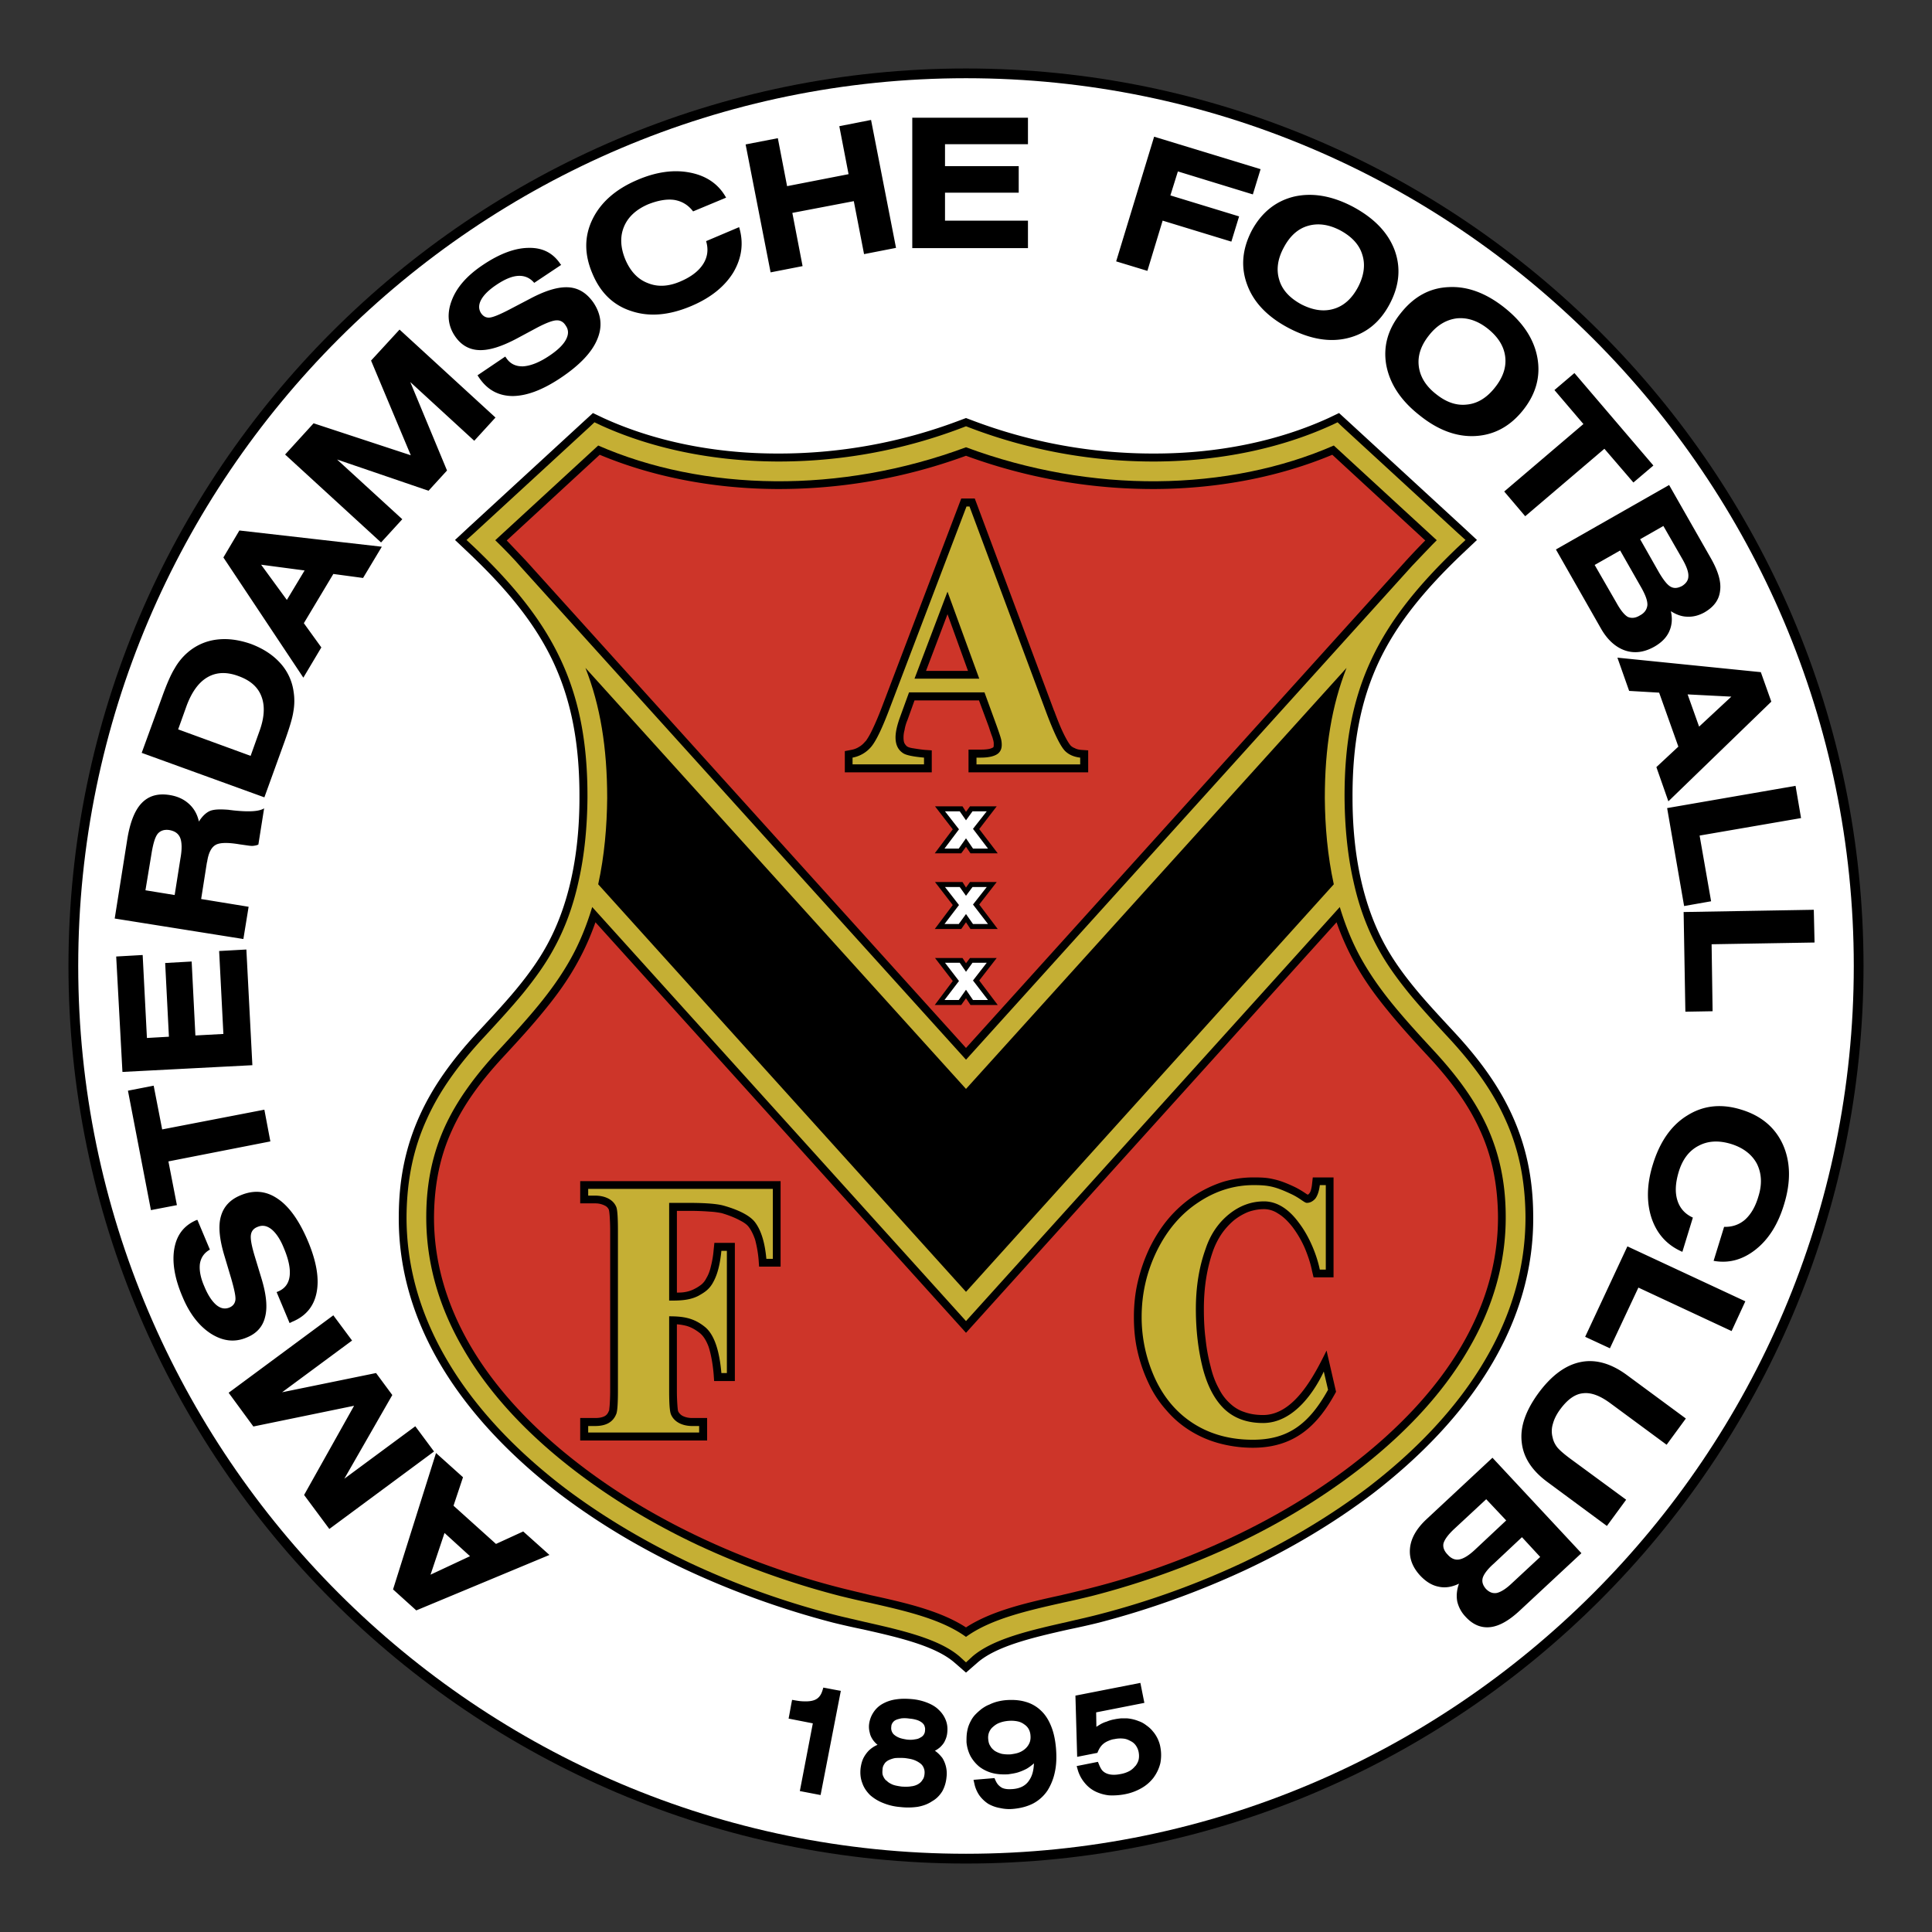 <svg xmlns="http://www.w3.org/2000/svg" width="2500" height="2500" viewBox="0 0 192.756 192.756"><rect x="0" y="0" width="192.756" height="192.756" fill="#333333" stroke="none"/><path fill="#fff" fill-opacity="0" d="M0 192.756h192.756V0H0v192.756z"/><path d="M96.378 6.832c49.31 0 89.546 40.235 89.546 89.546 0 49.31-40.236 89.548-89.546 89.548-49.312 0-89.547-40.238-89.547-89.548 0-49.311 40.235-89.546 89.547-89.546z" fill-rule="evenodd" clip-rule="evenodd"/><path d="M96.378 7.804c-48.787 0-88.574 39.812-88.574 88.574 0 48.786 39.787 88.573 88.574 88.573s88.574-39.787 88.574-88.573c0-48.762-39.787-88.574-88.574-88.574z" fill-rule="evenodd" clip-rule="evenodd" fill="#fff"/><path d="M166.279 144.143l-5.609-4.137c-1.046-.773-1.943-1.1-2.742-.998-.772.074-1.521.598-2.243 1.57-.374.498-.623.996-.749 1.471a2.437 2.437 0 0 0-.023 1.396c.074.35.224.648.448.947.249.299.648.646 1.246 1.096l5.635 4.139-1.921 2.617-5.906-4.361c-1.597-1.172-2.443-2.494-2.594-4.014-.175-1.521.398-3.143 1.694-4.912 1.297-1.744 2.693-2.768 4.19-3.066 1.47-.299 3.016.125 4.61 1.297l5.883 4.338-1.919 2.617zM162.366 124.35l11.767 5.482-1.372 2.969-9.298-4.338-2.842 6.057-2.469-1.147 4.214-9.023zM167.85 124.896c-1.496-.648-2.517-1.744-3.065-3.34-.524-1.57-.499-3.391.123-5.385.698-2.27 1.847-3.914 3.441-4.885 1.595-.998 3.391-1.197 5.385-.574 1.97.598 3.365 1.77 4.139 3.465.771 1.719.821 3.715.124 5.982-.599 1.994-1.546 3.49-2.842 4.514-1.297 1.021-2.692 1.395-4.188 1.121l1.047-3.391c.823.025 1.521-.225 2.094-.723.574-.525 1.023-1.271 1.322-2.293.399-1.248.324-2.344-.15-3.291-.498-.922-1.371-1.596-2.593-1.969-1.246-.375-2.317-.299-3.24.199-.947.496-1.596 1.369-1.97 2.617-.323 1.096-.374 2.02-.124 2.816.249.797.772 1.371 1.545 1.721l-1.048 3.416zM167.975 90.993l12.988-.224.075 3.266-10.271.174.099 6.682-2.717.048-.174-9.946zM166.33 80.623l12.813-2.219.548 3.216-10.121 1.745 1.147 6.556-2.693.474-1.694-9.772zM160.071 44.774l-7.901 6.731-2.095-2.468 7.903-6.731-2.891-3.39 1.994-1.696 7.877 9.225-1.994 1.695-2.893-3.366zM111.359 26.077l3.789-12.439 10.621 3.24-.772 2.518-7.479-2.293-.748 2.393 6.855 2.094-.772 2.517-6.856-2.094-1.521 5.011-3.117-.947zM91.018 24.756V11.743h11.542v2.642h-8.276v2.194h7.354v2.643h-7.354v2.791h8.276v2.743H91.018zM76.883 27.174L74.39 14.41l3.215-.623.923 4.786 6.133-1.196-.923-4.787 3.167-.623 2.491 12.764-3.189.623-1.023-5.285-6.132 1.172 1.022 5.31-3.191.623zM73.742 22.662c.474 1.57.274 3.066-.573 4.512-.873 1.421-2.269 2.543-4.214 3.365-2.194.923-4.163 1.097-5.958.499-1.795-.573-3.091-1.82-3.89-3.74-.821-1.919-.821-3.714 0-5.409.823-1.695 2.319-3.017 4.487-3.939 1.92-.823 3.69-1.047 5.286-.723 1.62.324 2.817 1.147 3.563 2.493l-3.291 1.371c-.498-.648-1.121-1.022-1.894-1.147-.747-.099-1.62.05-2.618.449-1.196.524-1.994 1.271-2.392 2.244-.4.972-.35 2.069.148 3.266.5 1.171 1.246 1.969 2.243 2.343.973.399 2.069.349 3.266-.175 1.047-.448 1.795-1.021 2.244-1.72.449-.698.548-1.47.299-2.293l3.294-1.396zM47.641 37.445l2.767-1.87.075.101c.398.623.972.896 1.72.873.749-.05 1.646-.399 2.668-1.097.772-.524 1.321-1.047 1.596-1.571.274-.524.274-.972-.025-1.396-.224-.374-.549-.549-.948-.523-.398.024-1.047.274-1.944.747l-2.044 1.097c-1.521.798-2.742 1.172-3.74 1.122-.997-.05-1.795-.523-2.393-1.421-.698-1.047-.798-2.244-.299-3.54.499-1.321 1.545-2.493 3.116-3.541 1.671-1.122 3.216-1.695 4.587-1.695 1.372-.025 2.418.523 3.141 1.62l.075.075-2.693 1.795c-.424-.498-.948-.723-1.571-.698-.623.025-1.346.324-2.169.873-.748.498-1.271.997-1.546 1.496-.274.498-.274.947-.024 1.346.224.324.498.473.847.448.349-.025 1.023-.299 2.069-.847l2.144-1.123c1.496-.773 2.718-1.122 3.715-1.047s1.795.598 2.443 1.521c.798 1.196.923 2.442.349 3.739-.548 1.271-1.77 2.543-3.64 3.789-1.795 1.196-3.39 1.795-4.811 1.795-1.396-.025-2.493-.623-3.316-1.845l-.149-.223zM38.018 54.123l-9.573-8.775 2.842-3.116 9.698 3.19-3.964-9.448 2.842-3.091 9.572 8.775-2.119 2.318-6.381-5.858 3.664 8.825-1.844 2.02-9.125-3.117 6.507 5.958-2.119 2.319zM25.18 106.275l-12.964.672-.623-11.516 2.641-.15.425 8.278 2.194-.125-.374-7.355 2.643-.149.373 7.379 2.793-.151-.424-8.276 2.717-.149.599 11.542zM16.18 112.682l10.196-1.969.598 3.166-10.171 1.994.847 4.363-2.592.498-2.293-11.916 2.567-.5.848 4.364zM28.894 132.004l-1.296-3.092.124-.051c.673-.275 1.072-.773 1.172-1.521.099-.748-.1-1.695-.574-2.816-.348-.873-.772-1.496-1.221-1.869-.474-.375-.922-.449-1.396-.25-.399.15-.623.424-.673.822-.05.398.075 1.072.374 2.07l.673 2.219c.498 1.619.623 2.916.374 3.863-.225.973-.848 1.67-1.845 2.068-1.172.5-2.344.375-3.54-.373-1.171-.748-2.144-1.969-2.867-3.715-.798-1.869-1.047-3.49-.798-4.836.25-1.346.974-2.268 2.194-2.793l.1-.023 1.246 2.967c-.573.322-.897.797-.997 1.42-.075.598.05 1.371.449 2.27.349.848.748 1.445 1.172 1.818.448.375.872.449 1.321.273.349-.148.548-.398.598-.746.05-.324-.099-1.047-.423-2.17l-.699-2.342c-.473-1.596-.598-2.893-.324-3.84.273-.973.921-1.67 1.944-2.094 1.347-.574 2.593-.449 3.74.348 1.147.773 2.169 2.219 3.042 4.314.822 1.994 1.096 3.664.822 5.035-.274 1.396-1.097 2.367-2.443 2.918l-.249.126zM43.303 144.816l-10.446 7.729-2.517-3.391 4.986-8.9-10.047 2.068-2.468-3.365 10.445-7.727 1.87 2.516-6.98 5.16 9.373-1.918 1.621 2.194-4.787 8.351 7.081-5.234 1.869 2.517zM148.903 145.439l8.875 9.523-6.157 5.732c-1.072.998-2.044 1.547-2.941 1.646-.923.1-1.746-.25-2.469-1.047a3.27 3.27 0 0 1-.822-1.521c-.1-.549-.05-1.146.175-1.77-.724.35-1.396.447-2.045.299-.647-.125-1.246-.498-1.795-1.072-.798-.848-1.146-1.77-1.047-2.768.1-.996.648-1.943 1.596-2.842l6.63-6.18zm-.623 4.139l-3.166 2.941c-.647.598-.996 1.096-1.097 1.471-.075.35.05.748.424 1.121.35.4.748.549 1.146.475.424-.074.922-.375 1.521-.924l3.166-2.967-1.994-2.117zm2.569 8.375l2.816-2.617-1.819-1.971-2.817 2.645c-.648.572-.996 1.07-1.097 1.42-.1.375 0 .723.324 1.098.348.35.697.473 1.097.398.399-.1.897-.399 1.496-.973zM161.369 65.615l14.309 1.446 1.047 2.942-10.271 9.946-1.197-3.415 2.193-2.043-1.918-5.385-2.992-.174-1.171-3.317zm7.005 3.665l1.146 3.215 3.217-2.991-4.363-.224zM155.235 54.821l11.292-6.432 4.164 7.304c.724 1.272 1.048 2.344.923 3.241-.1.922-.623 1.621-1.57 2.169-.549.299-1.098.449-1.67.424-.574 0-1.122-.2-1.671-.549.175.773.1 1.446-.176 2.045-.272.598-.771 1.096-1.47 1.495-1.021.574-1.994.698-2.941.374-.923-.324-1.744-1.047-2.394-2.194l-4.487-7.877zm3.865 1.545l2.169 3.765c.424.772.823 1.246 1.147 1.421.349.149.748.125 1.195-.15.475-.249.699-.598.748-1.021.025-.424-.174-.972-.572-1.695l-2.145-3.764-2.542 1.444zm8.775-.548l-1.919-3.341-2.319 1.322 1.896 3.34c.447.748.821 1.222 1.146 1.396.349.199.724.15 1.147-.075.398-.249.623-.573.623-.972.025-.399-.176-.972-.574-1.67zM139.779 31.213c1.296-1.621 2.867-2.493 4.762-2.568 1.871-.1 3.739.598 5.585 2.069 1.869 1.496 2.94 3.166 3.265 5.011.324 1.844-.149 3.589-1.446 5.21-1.296 1.621-2.892 2.468-4.761 2.568-1.87.099-3.74-.598-5.585-2.094-1.869-1.471-2.941-3.141-3.29-4.985-.325-1.846.149-3.591 1.47-5.211zm3.491 8.101c1.022.823 2.044 1.173 3.091 1.048 1.047-.1 1.971-.673 2.768-1.671.822-1.022 1.172-2.044 1.047-3.091s-.698-1.969-1.72-2.792c-.997-.798-2.043-1.147-3.092-1.047-1.047.125-1.993.673-2.792 1.695-.798.997-1.146 2.02-1.021 3.067.124 1.046.697 1.994 1.719 2.791zM124.872 23.036c.972-1.819 2.393-2.967 4.213-3.416 1.819-.423 3.79-.099 5.883.998 2.094 1.123 3.49 2.543 4.164 4.313.647 1.745.498 3.54-.475 5.385-.972 1.845-2.367 2.967-4.188 3.415-1.82.449-3.789.1-5.884-.997-2.093-1.097-3.49-2.542-4.139-4.288-.672-1.771-.521-3.565.426-5.41zm4.961 7.329c1.172.598 2.242.748 3.24.449 1.022-.299 1.82-1.047 2.418-2.169.599-1.147.748-2.244.424-3.241-.299-.997-1.047-1.795-2.193-2.418-1.146-.598-2.219-.748-3.241-.449-1.021.299-1.818 1.047-2.418 2.194-.598 1.122-.747 2.194-.424 3.216.299.997 1.048 1.795 2.194 2.418zM30.265 67.61l-7.977-11.992 1.595-2.691 14.21 1.62-1.87 3.117-2.967-.399-2.941 4.911 1.745 2.417-1.795 3.017zm-1.645-7.754l1.77-2.941-4.338-.574 2.568 3.515zM16.155 69.579c.473-1.321.897-2.294 1.271-2.892a5.932 5.932 0 0 1 1.247-1.545 5.416 5.416 0 0 1 2.892-1.322c1.097-.148 2.244 0 3.465.424 1.196.449 2.168 1.072 2.916 1.895a5.278 5.278 0 0 1 1.346 2.866A5.932 5.932 0 0 1 29.268 71c-.1.698-.424 1.72-.897 3.041l-1.994 5.51-12.24-4.438 2.018-5.534zm1.62 3.191l7.23 2.643.847-2.369c.524-1.396.599-2.568.25-3.515-.349-.972-1.122-1.645-2.293-2.069-1.197-.449-2.219-.399-3.092.1-.873.498-1.57 1.445-2.094 2.842l-.848 2.368zM24.282 93.686l-12.838-2.044 1.246-7.854c.274-1.72.748-2.941 1.446-3.665s1.62-.997 2.817-.798c.747.125 1.371.399 1.894.873.524.473.848 1.072.997 1.77.325-.524.699-.873 1.072-1.047.398-.175 1.021-.2 1.92-.125.1.025.225.025.374.05 1.595.174 2.642.125 3.141-.199l-.573 3.614c-.15.075-.3.1-.474.125-.174.024-.374 0-.548-.025l-.873-.124c-1.197-.2-1.994-.175-2.393.074-.424.25-.698.823-.823 1.671l-.025.074-.573 3.64 4.736.773-.523 3.217zm-6.856-4.388l.574-3.64c.174-.947.148-1.645-.025-2.069-.175-.424-.524-.673-1.072-.773-.499-.075-.898.05-1.172.375-.274.348-.473 1.047-.647 2.168l-.573 3.465 2.915.474zM54.819 155.137l-13.287 5.533-2.318-2.094 4.288-13.609 2.692 2.418-.947 2.84 4.238 3.814 2.716-1.246 2.618 2.344zm-7.926.125l-2.543-2.318-1.396 4.162 3.939-1.844zM107.421 176.201l2.119-.422c.125.297.225.598.424.848.449.498 1.195.498 1.82.373a2.93 2.93 0 0 0 .896-.301c.225-.123.425-.297.599-.521v.023c.15-.199.274-.422.324-.646s.05-.475 0-.748a1.709 1.709 0 0 0-.273-.648 1.32 1.32 0 0 0-.524-.449c-.224-.123-.447-.225-.723-.248a2.81 2.81 0 0 0-.897.049c-.224.025-.424.1-.598.174-.6.25-.874.623-1.098 1.197l-2.02.398-.174-6.107 6.48-1.271.399 1.994-4.811.947.024 1.445c.1-.074.225-.148.348-.223a2.76 2.76 0 0 1 .675-.299 3.54 3.54 0 0 1 .772-.227c.224-.049.449-.074.648-.098h.623a3.97 3.97 0 0 1 1.147.274c.299.1.548.25.773.424.249.174.473.375.647.598.199.225.35.475.475.725.124.273.224.547.273.846a4.239 4.239 0 0 1 0 1.596c-.125.523-.35.998-.673 1.445a4.002 4.002 0 0 1-1.247 1.074 5.313 5.313 0 0 1-1.67.598c-.548.1-1.072.125-1.546.1a4.203 4.203 0 0 1-1.371-.398 3.21 3.21 0 0 1-1.047-.85 3.534 3.534 0 0 1-.673-1.244l-.121-.428zM79.8 178.695l1.296-6.756-2.418-.475c.124-.623.224-1.246.349-1.869.599.1.773.15 1.372.15.474 0 .997-.076 1.321-.449.249-.275.325-.6.424-.924.573.102 1.172.227 1.745.324l-2.019 10.396-2.07-.397zM87.553 174.084a2.756 2.756 0 0 1-.449-.475c-.15-.225-.274-.449-.324-.723a2.2 2.2 0 0 1-.075-.822c.05-.449.2-.848.424-1.197s.522-.648.922-.873a3.744 3.744 0 0 1 1.346-.447c.474-.076 1.023-.076 1.597-.025a5.484 5.484 0 0 1 1.496.348c.449.176.847.4 1.147.699.349.324.573.672.722 1.047.15.373.2.797.15 1.246-.025.273-.1.549-.224.797-.101.25-.274.449-.475.648-.174.15-.349.273-.549.375h.026c.298.199.523.449.723.697.174.275.298.574.373.898.075.324.1.672.05 1.047-.05.523-.199.996-.423 1.396-.25.398-.574.748-1.023.996-.399.273-.873.449-1.42.549a6.69 6.69 0 0 1-1.746.023 5.633 5.633 0 0 1-1.695-.396 4.374 4.374 0 0 1-1.321-.799c-.349-.35-.623-.748-.773-1.197-.174-.447-.225-.922-.174-1.445.049-.375.125-.697.274-1.021.149-.299.349-.574.573-.799.249-.225.524-.422.848-.547zM92.239 177c.025-.225 0-.424-.074-.598a1.023 1.023 0 0 0-.324-.449 2.42 2.42 0 0 0-.623-.35c-.25-.1-.574-.15-.923-.199a6.615 6.615 0 0 0-.997 0 2.623 2.623 0 0 0-.673.225c-.175.1-.325.225-.399.373a.957.957 0 0 0-.175.549c-.025.25-.025.449.05.623.075.174.175.35.324.475h.025c.15.174.374.299.599.398.249.1.548.148.897.199.374.025.698.025.972-.025.274-.025.524-.123.698-.225.2-.125.324-.248.424-.424.125-.148.175-.347.199-.572zm.051-4.363a.801.801 0 0 0-.051-.424c-.024-.123-.125-.225-.224-.324a1.61 1.61 0 0 0-.499-.273 3.203 3.203 0 0 0-.772-.15 3.117 3.117 0 0 0-.823-.023c-.224.049-.424.098-.573.174a.787.787 0 0 0-.299.273.69.69 0 0 0-.125.398.86.86 0 0 0 .05.449c.049.125.124.25.249.35.15.125.324.225.523.299.2.076.449.125.748.174.3.027.549.027.773-.023.224-.025.399-.074.549-.176a.788.788 0 0 0 .474-.724zM103.157 175.928a4.539 4.539 0 0 1-.696.523c-.275.15-.574.275-.873.373-.324.102-.673.15-1.022.201-.549.025-1.072 0-1.546-.125a3.693 3.693 0 0 1-1.296-.623 3.7 3.7 0 0 1-.898-1.072 3.76 3.76 0 0 1-.398-1.396c0-.273 0-.523.025-.773.025-.248.075-.498.15-.748.075-.223.174-.447.3-.672a2.65 2.65 0 0 1 .448-.598c.2-.201.399-.375.623-.549.225-.15.448-.299.723-.398.249-.125.524-.227.798-.299.3-.076.6-.127.897-.15.723-.051 1.371 0 1.945.174a3.583 3.583 0 0 1 1.545.896c.424.4.748.924.997 1.547.25.623.399 1.32.474 2.145.075.873.05 1.67-.1 2.367a5.58 5.58 0 0 1-.747 1.895 3.989 3.989 0 0 1-1.396 1.271c-.574.301-1.222.475-1.944.549a4.11 4.11 0 0 1-1.371-.074 3.624 3.624 0 0 1-1.197-.424 3.43 3.43 0 0 1-.872-.822 3.277 3.277 0 0 1-.498-1.123l-.101-.449 2.095-.174c.1.25.199.473.373.674.1.1.2.199.35.273h-.024c.349.174.723.174 1.097.15.698-.051 1.321-.301 1.695-.924.321-.473.42-1.071.444-1.645zm-.347-2.793a1.532 1.532 0 0 0-.175-.621 1.35 1.35 0 0 0-.449-.475 1.627 1.627 0 0 0-.673-.299c-.249-.051-.548-.076-.872-.051-.349.025-.673.1-.923.199-.275.1-.475.25-.672.424-.176.15-.301.35-.375.549-.075.199-.1.424-.075.674.026.248.075.473.2.648.1.199.25.348.447.498.199.125.425.223.699.299.274.049.573.074.922.049.324-.049.623-.1.849-.199.249-.1.473-.25.647-.424.174-.174.299-.373.373-.572.077-.199.102-.449.077-.699zM95.779 41.932l.599-.224.598.224a50.894 50.894 0 0 0 18.424 3.316c6.281-.025 12.19-1.272 17.151-3.54l1.046-.499.873.798 11.492 10.569 1.396 1.297-1.372 1.296c-3.863 3.664-6.655 7.08-8.45 10.919-1.771 3.813-2.618 8.102-2.594 13.537 0 2.717.249 5.534.849 8.176.524 2.319 1.321 4.563 2.442 6.582.799 1.446 1.771 2.792 2.893 4.163 1.097 1.346 2.468 2.816 4.014 4.486 2.492 2.693 4.412 5.336 5.733 8.254 1.346 2.967 2.068 6.156 2.094 9.92.075 5.385-1.471 10.322-4.039 14.734-2.966 5.086-7.278 9.473-12.015 13.113-3.914 2.967-8.227 5.508-12.64 7.578a85.955 85.955 0 0 1-14.633 5.26c-.799.199-1.896.449-2.992.674-3.54.797-7.206 1.645-9.124 3.314l-1.146.998-1.147-.998c-1.918-1.67-5.584-2.518-9.124-3.314a77.314 77.314 0 0 1-2.992-.674 85.925 85.925 0 0 1-14.633-5.26c-4.413-2.07-8.726-4.611-12.639-7.578-4.737-3.641-9.05-8.027-12.016-13.113-2.568-4.412-4.114-9.35-4.039-14.734.024-3.764.748-6.953 2.094-9.92 1.321-2.918 3.241-5.561 5.734-8.254 1.545-1.67 2.916-3.141 4.013-4.486 1.122-1.371 2.094-2.717 2.892-4.163 1.122-2.019 1.92-4.263 2.443-6.582.598-2.642.848-5.459.848-8.176.025-5.435-.823-9.723-2.593-13.537-1.795-3.839-4.587-7.255-8.451-10.919l-1.371-1.296 1.396-1.297 11.493-10.569.872-.798 1.047.499c4.961 2.268 10.869 3.515 17.152 3.54a50.883 50.883 0 0 0 18.422-3.316z" fill-rule="evenodd" clip-rule="evenodd"/><path d="M97.001 165.283l-.623.572-.624-.572c-2.069-1.795-5.858-2.643-9.497-3.467-1.047-.248-2.07-.473-2.942-.697a82.116 82.116 0 0 1-14.483-5.186c-4.363-2.068-8.626-4.562-12.515-7.502-4.663-3.566-8.9-7.879-11.791-12.865-2.518-4.312-4.014-9.123-3.964-14.359.05-3.639.723-6.73 2.044-9.598 1.271-2.818 3.166-5.41 5.584-8.027 1.546-1.668 2.917-3.166 4.039-4.535 1.147-1.422 2.145-2.793 2.966-4.289 1.172-2.095 1.995-4.388 2.518-6.781.623-2.717.873-5.584.898-8.351.024-5.56-.848-9.947-2.693-13.862-1.845-3.938-4.686-7.428-8.6-11.167l-.773-.723.773-.698 11.518-10.595.474-.449.573.273c5.061 2.318 11.094 3.59 17.476 3.639a51.394 51.394 0 0 0 18.697-3.39l.324-.125.324.125a51.42 51.42 0 0 0 18.721 3.39c6.357-.049 12.391-1.321 17.452-3.639l.572-.273.474.449 11.518 10.595.772.698-.772.723c-3.914 3.739-6.756 7.229-8.601 11.167-1.845 3.915-2.717 8.302-2.692 13.862.025 2.767.274 5.634.897 8.351.522 2.393 1.347 4.686 2.518 6.781.823 1.496 1.82 2.867 2.967 4.289 1.122 1.369 2.492 2.867 4.038 4.535 2.418 2.617 4.313 5.209 5.585 8.027 1.321 2.867 1.994 5.959 2.044 9.598.05 5.236-1.445 10.047-3.965 14.359-2.891 4.986-7.129 9.299-11.789 12.865-3.89 2.939-8.153 5.434-12.516 7.502a82.291 82.291 0 0 1-14.484 5.186c-.873.225-1.895.449-2.941.697-3.642.825-7.433 1.672-9.501 3.467z" fill-rule="evenodd" clip-rule="evenodd" fill="#c5af34"/><path d="M96.378 163.312c2.468-1.793 6.132-2.617 9.673-3.414a90.996 90.996 0 0 0 2.916-.674 81.766 81.766 0 0 0 14.135-5.061c4.238-1.994 8.376-4.438 12.142-7.305 4.486-3.414 8.55-7.527 11.293-12.289 2.343-4.014 3.738-8.477 3.688-13.363-.024-3.34-.673-6.182-1.845-8.773-1.196-2.619-2.966-5.037-5.259-7.529-1.522-1.645-2.867-3.115-4.114-4.637-1.223-1.496-2.269-2.967-3.166-4.563-.923-1.645-1.62-3.39-2.169-5.209l-37.294 41.308-37.294-41.308c-.549 1.82-1.247 3.565-2.17 5.209-.897 1.596-1.944 3.067-3.166 4.563-1.246 1.521-2.592 2.992-4.113 4.637-2.293 2.492-4.063 4.91-5.26 7.529-1.172 2.592-1.82 5.434-1.845 8.773-.05 4.887 1.346 9.35 3.69 13.363 2.742 4.762 6.805 8.875 11.293 12.289 3.764 2.867 7.902 5.311 12.141 7.305a81.9 81.9 0 0 0 14.134 5.061c1.022.25 1.97.475 2.917.674 3.54.797 7.205 1.622 9.673 3.414z" fill-rule="evenodd" clip-rule="evenodd"/><path d="M143.345 53.898l-10.271-9.448c-5.186 2.27-11.243 3.515-17.65 3.565-6.207.05-12.738-1.047-19.045-3.391-6.308 2.344-12.839 3.44-19.046 3.391-6.407-.05-12.465-1.296-17.65-3.565l-10.271 9.448c.946.923 1.845 1.845 2.642 2.768l44.325 49.061 44.498-49.261c-.001 0 2.293-2.418 2.468-2.568z" fill-rule="evenodd" clip-rule="evenodd"/><path d="M133.073 88.226c-.623-2.842-.873-5.784-.896-8.6 0-5.061.698-9.25 2.168-12.989l-37.967 42.005L58.41 66.637c1.471 3.739 2.169 7.928 2.169 12.989-.025 2.816-.274 5.758-.897 8.6l36.696 40.661 36.695-40.661z" fill-rule="evenodd" clip-rule="evenodd"/><path d="M59.408 92.015a26.006 26.006 0 0 1-1.82 4.064c-.922 1.669-1.995 3.167-3.241 4.687-1.272 1.572-2.618 3.041-4.139 4.686-2.243 2.42-3.962 4.764-5.11 7.307-1.147 2.49-1.745 5.234-1.795 8.475-.05 4.713 1.322 9.049 3.59 12.963 2.692 4.637 6.681 8.676 11.093 12.041 3.715 2.842 7.804 5.236 11.991 7.205a77.724 77.724 0 0 0 14.011 5.01c1.097.275 1.969.475 2.891.699 3.416.748 6.931 1.545 9.499 3.215 2.566-1.67 6.083-2.467 9.498-3.215.922-.225 1.819-.424 2.892-.699a77.535 77.535 0 0 0 14.01-5.01c4.188-1.969 8.277-4.363 11.991-7.205 4.412-3.365 8.401-7.404 11.093-12.041 2.27-3.914 3.641-8.25 3.592-12.963-.051-3.24-.649-5.984-1.796-8.475-1.147-2.543-2.866-4.887-5.11-7.307-1.521-1.645-2.867-3.113-4.138-4.686-1.247-1.52-2.319-3.018-3.241-4.687a25.822 25.822 0 0 1-1.82-4.064l-36.97 40.959-36.971-40.959z" fill-rule="evenodd" clip-rule="evenodd" fill="#cd3529"/><path d="M96.378 45.472a54.193 54.193 0 0 1-19.046 3.316c-6.309-.05-12.315-1.247-17.5-3.416l-9.275 8.551c.125.125 1.92 2.02 1.92 2.02l43.901 48.612 43.899-48.612a70.088 70.088 0 0 1 1.921-2.02l-9.274-8.551c-5.186 2.169-11.193 3.366-17.501 3.416a54.183 54.183 0 0 1-19.045-3.316z" fill-rule="evenodd" clip-rule="evenodd" fill="#cd3529"/><path d="M133.048 117.469v9.971h-1.993l-.15-.623c-.125-.672-.398-1.52-.747-2.344a10.468 10.468 0 0 0-1.197-2.043c-.448-.574-.922-1.047-1.472-1.371a2.536 2.536 0 0 0-1.37-.424c-.549 0-1.072.1-1.57.275a5.695 5.695 0 0 0-1.446.846 6.952 6.952 0 0 0-1.221 1.346 7.645 7.645 0 0 0-.874 1.746c-.298.848-.523 1.77-.673 2.717s-.224 1.969-.224 3.041.049 2.07.174 3.018c.101.973.274 1.869.5 2.717.199.848.473 1.57.821 2.193a4.89 4.89 0 0 0 1.122 1.496c.399.375.873.674 1.421.848.549.199 1.172.299 1.869.299 3.142 0 5.161-4.062 6.333-6.432l.947 4.113c-1.795 3.34-4.113 5.584-8.301 5.584a12.86 12.86 0 0 1-3.291-.424 10.762 10.762 0 0 1-2.916-1.246 10.086 10.086 0 0 1-2.418-2.068 10.891 10.891 0 0 1-1.797-2.742 15.14 15.14 0 0 1-1.096-3.191c-.25-1.096-.35-2.219-.35-3.365 0-1.223.125-2.418.398-3.564a16.681 16.681 0 0 1 1.197-3.393c.548-1.096 1.171-2.068 1.895-2.916a12.389 12.389 0 0 1 2.492-2.219 11.869 11.869 0 0 1 2.893-1.396 10.615 10.615 0 0 1 3.066-.447c.772 0 1.347.023 1.97.174.598.125 1.221.35 2.068.748.523.25.897.498 1.197.699.124.074.174.174.324-.025.05-.051.1-.15.148-.275.051-.174.101-.398.125-.648l.075-.672h2.071v-.003zM67.534 120.809v8.152c.225 0 .424 0 .624-.025.399-.049.772-.15 1.147-.35.249-.123.473-.273.672-.424.2-.174.351-.348.499-.646.199-.326.349-.725.449-1.172a9.633 9.633 0 0 0 .274-1.621l.074-.723h2.044v13.785h-2.069l-.05-.723c-.1-1.096-.274-1.994-.499-2.691-.224-.6-.498-1.049-.847-1.348-.474-.373-.923-.623-1.396-.748a5.193 5.193 0 0 0-.923-.148v6.631c0 .574.025 1.072.051 1.445.024.324.049.523.074.6.1.199.249.35.424.449.274.148.623.223.972.223h1.496v2.244H57.887v-2.244h1.496c.373 0 .672-.049.922-.174.199-.1.349-.273.448-.549l.025-.025c0-.074.026-.248.051-.547.023-.375.049-.848.049-1.422v-15.98c0-.572-.025-1.07-.049-1.445-.025-.324-.051-.523-.076-.598v-.025a.803.803 0 0 0-.398-.422 2.073 2.073 0 0 0-.972-.227h-1.496v-2.219H77.88v8.527h-2.145l-.049-.699a11.7 11.7 0 0 0-.35-1.994c-.174-.498-.374-.922-.623-1.246-.174-.25-.498-.475-.897-.674-.549-.299-1.222-.549-1.82-.723-.275-.051-.649-.123-1.197-.15a24.908 24.908 0 0 0-2.069-.074h-1.196zM97.674 69.878h-6.432l-.698 1.945a4.306 4.306 0 0 0-.299 1.022 2.76 2.76 0 0 0-.1.723c0 .249.025.448.1.598.075.125.15.224.274.324h.025c.05.05.2.1.449.149.324.05.748.125 1.246.175l.723.05v2.194h-8.675v-2.119l.648-.125c.275-.05.548-.15.773-.299.224-.125.449-.324.623-.548h.025c.2-.275.449-.673.723-1.272.299-.623.623-1.396.972-2.319l7.654-20.118.199-.523h1.347l.198.523 7.729 20.692v-.025c.349.947.673 1.745.972 2.343.274.549.499.923.673 1.122.101.1.25.2.399.249.175.1.374.149.623.175l.723.05v2.194h-11.94v-2.27h1.221c.35 0 .649-.024.873-.074a1.46 1.46 0 0 0 .374-.149s.025-.025.025-.05c.024-.05.024-.125.024-.2v-.224c-.024-.1-.024-.174-.05-.249l-.025-.075s-.023-.125-.1-.324c-.1-.249-.199-.573-.324-.948l-.972-2.617zm-1.096-2.942l-2.045-5.658-2.144 5.658h4.189z" fill-rule="evenodd" clip-rule="evenodd"/><path d="M106.25 74.914c-.474-.499-1.072-1.745-1.82-3.715l-7.703-20.666h-.3l-7.653 20.118c-.723 1.92-1.321 3.191-1.82 3.814a3.181 3.181 0 0 1-1.894 1.123v.673h7.129v-.673c-1.121-.101-1.819-.25-2.094-.449-.498-.324-.747-.847-.747-1.57 0-.524.149-1.197.448-2.019l.898-2.469h7.529l1.146 3.143c.3.822.449 1.296.475 1.396.075.25.1.473.1.697 0 .374-.125.649-.35.848-.324.274-.922.424-1.745.424h-.423v.673h10.345v-.673c-.649-.077-1.147-.301-1.521-.675zm-15.008-7.205l3.241-8.55.05-.125 3.166 8.675h-6.457zM132.275 118.24v8.428h-.598c-.274-1.348-.997-3.266-2.119-4.713-.896-1.221-2.07-2.094-3.44-2.094-1.271 0-2.443.426-3.516 1.295-1.071.873-1.845 2.021-2.318 3.441-.647 1.795-.972 3.789-.972 6.008 0 2.17.249 4.164.698 5.934.473 1.795 1.197 3.143 2.168 4.064.998.922 2.269 1.371 3.839 1.371 3.142 0 5.211-3.316 6.058-5.137l.425 1.82c-1.944 3.516-4.088 4.986-7.503 4.986-2.17 0-4.114-.498-5.81-1.545-1.694-1.049-2.991-2.543-3.914-4.488a14.681 14.681 0 0 1-1.371-6.207c0-2.318.499-4.514 1.521-6.605 1.022-2.07 2.394-3.691 4.139-4.838 1.72-1.146 3.565-1.721 5.51-1.721 1.445 0 2.118.125 3.715.873.922.424 1.346.898 1.596.898.324 0 .598-.15.847-.424.225-.301.374-.748.449-1.348h.596v.002zM66.761 120.012v9.748c.998 0 1.995 0 2.918-.475.573-.324 1.096-.623 1.495-1.396.424-.773.673-1.795.798-3.09h.548v12.189h-.548c-.2-2.293-.723-3.814-1.596-4.562-1.146-.947-2.218-1.098-3.615-1.098v7.43c0 1.248.051 2.02.175 2.344.349.848 1.271 1.172 2.119 1.172h.698v.648H58.684v-.648h.699c.947 0 1.77-.299 2.119-1.246.099-.301.149-1.049.149-2.27v-15.98c0-1.246-.05-2.018-.149-2.316-.325-.873-1.297-1.174-2.119-1.174h-.699v-.672h18.423v6.98h-.647c-.149-1.646-.524-2.842-1.122-3.641-.598-.799-1.994-1.346-3.141-1.668-.623-.176-1.77-.275-3.465-.275h-1.971z" fill-rule="evenodd" clip-rule="evenodd" fill="#c5af34"/><path fill-rule="evenodd" clip-rule="evenodd" d="M93.261 100.268l1.796-2.393-1.77-2.295h2.742l.349.524.398-.524h2.666l-1.744 2.244 1.846 2.444h-2.719l-.447-.674-.474.674h-2.643zM93.261 92.688l1.796-2.392-1.77-2.294h2.742l.349.549.398-.549h2.666l-1.744 2.243 1.846 2.443h-2.719l-.447-.673-.474.673h-2.643zM93.261 85.135l1.796-2.394-1.77-2.293h2.742l.349.548.398-.548h2.666l-1.744 2.269 1.846 2.418h-2.719l-.447-.648-.474.648h-2.643z"/><path fill-rule="evenodd" clip-rule="evenodd" fill="#fff" d="M94.233 99.77l1.446-1.895-1.395-1.82h1.47l.624.898.648-.898h1.42l-1.371 1.769 1.496 1.946h-1.496l-.697-1.024-.723 1.024h-1.422zM94.233 92.19l1.446-1.894-1.395-1.796h1.47l.624.873.648-.873h1.42l-1.371 1.745 1.496 1.945h-1.496l-.697-.997-.723.997h-1.422zM94.233 84.661l1.446-1.92-1.395-1.794h1.47l.624.897.648-.897h1.42l-1.371 1.745 1.496 1.969h-1.496l-.697-1.022-.723 1.022h-1.422z"/></svg>
